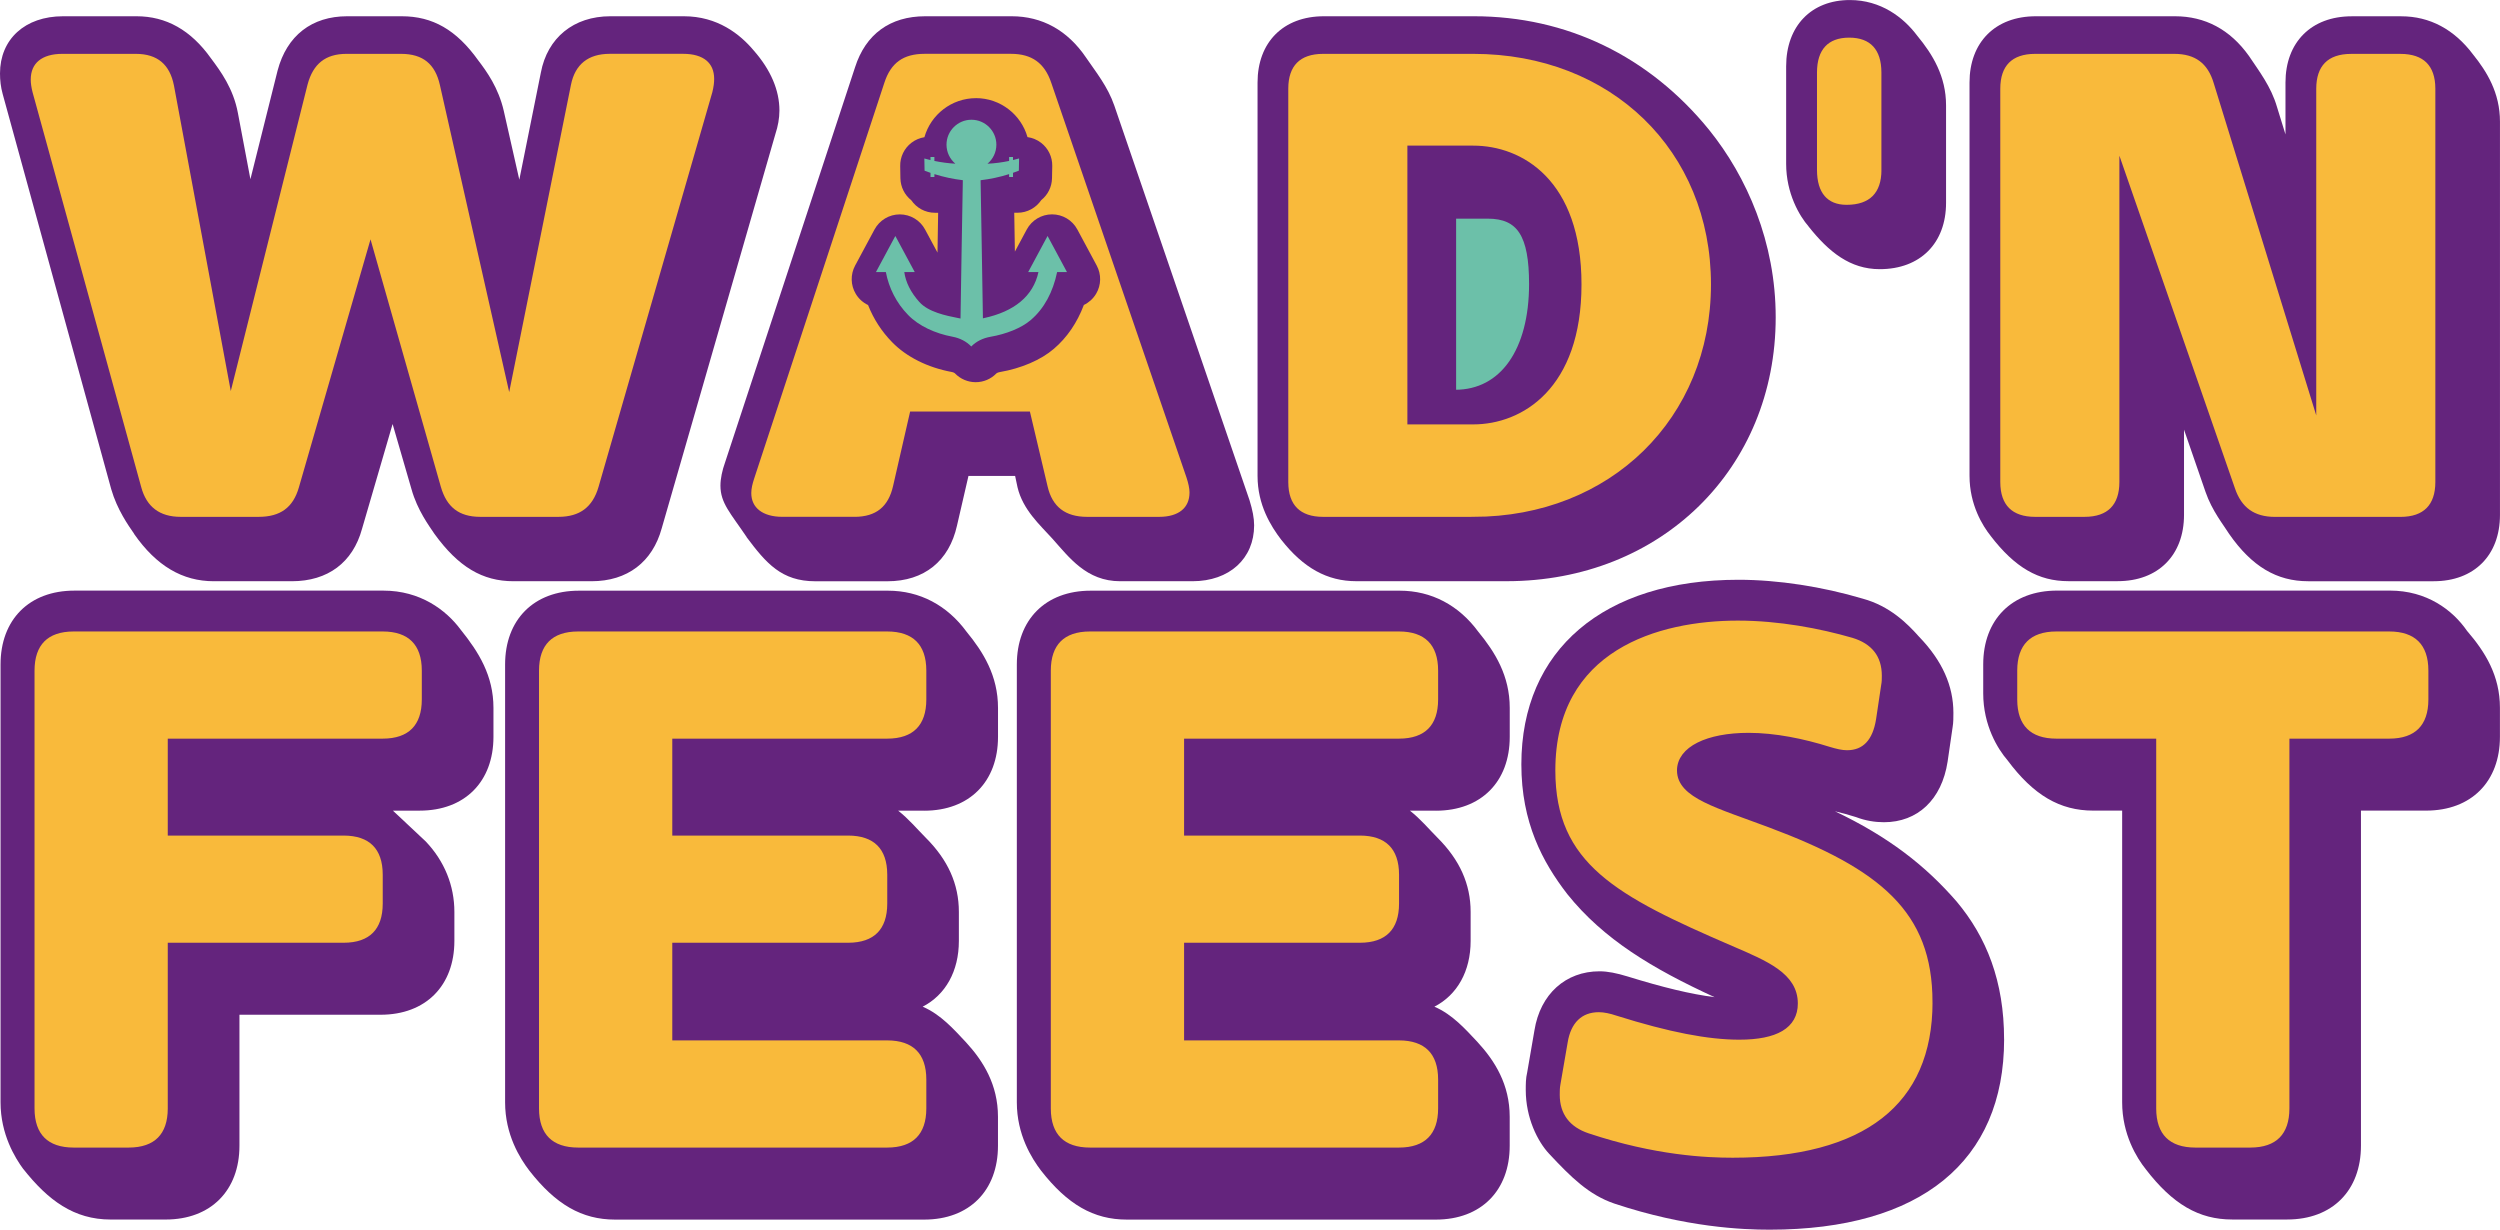 <?xml version="1.0" encoding="UTF-8"?><svg id="Laag_2" xmlns="http://www.w3.org/2000/svg" viewBox="0 0 731.98 360.04"><defs><style>.cls-1,.cls-2{fill:#6cc0a9;}.cls-1,.cls-3{stroke:#64247d;stroke-miterlimit:10;stroke-width:1.68px;}.cls-3{fill:#f9ba3b;}.cls-4{fill:#64247d;}</style></defs><g id="Laag_1-2"><g><g><g><path class="cls-4" d="m39.28,156.3c-1.71-2.47-4.98-7.09-6.71-13.06L.78,27.51c-.56-2.05-.78-3.98-.78-6C0,11.5,7.3,4.76,18.46,4.76h21.51c8.67,0,15.92,4.04,21.81,12.33,2.85,3.81,6.53,8.83,7.87,15.96l3.67,19.42,7.96-31.82c2.71-10.25,10.05-15.89,20.36-15.89h15.99c9.02,0,16,3.97,22.38,12.9,2.48,3.24,5.95,8.07,7.49,14.81l4.55,20.15,6.31-31.37c1.92-10.18,9.59-16.49,20.36-16.49h21.51c9.84,0,16.45,5.24,20.46,10.03,5,5.69,7.52,11.66,7.52,17.57,0,2.28-.44,4.62-1.15,6.77l-33.31,115.54c-2.71,9.87-10.05,15.51-20.55,15.51h-22.84c-9.08,0-16.14-4.17-23.16-13.87-1.52-2.28-4.98-6.89-6.71-13.05l-5.54-19.11-8.96,30.72c-2.69,9.79-9.97,15.31-20.55,15.31h-22.84c-9.17,0-16.81-4.48-23.35-13.87Z"/><path class="cls-4" d="m218.62,157.25c-4.74-7.01-7.68-9.95-7.68-15.06,0-2.06.52-4.46,1.35-6.78l38.07-115.73c3.09-9.65,10.22-14.92,20.54-14.92h25.31c8.89,0,16.39,4.11,21.82,12.16,2.84,4.17,6.3,8.4,8.23,13.99l39.59,115.55c.88,2.85,1.35,5.22,1.35,7.35,0,9.73-7.22,16.37-18.08,16.37h-21.13c-9.9,0-14.95-6.99-19.89-12.5-3.6-3.98-8.62-8.42-10.18-15.02l-.7-3.31h-13.66l-3.36,14.55c-2.31,10.36-9.59,16.29-20.36,16.29h-21.13c-9.89,0-14.38-5.28-20.11-12.92Z"/><path class="cls-4" d="m375.13,158.03c-3.06-4.01-6.93-10.21-6.93-18.69V24.17c0-11.77,7.52-19.41,19.42-19.41h43.97c27.05,0,51.23,11.62,68.82,33.26,11.07,13.74,19.5,32.9,19.5,54.87,0,44.26-33.54,77.28-78.8,77.28h-43.98c-8.58,0-15.54-3.91-21.99-12.14Z"/><path class="cls-4" d="m529.54,66.3c-2.68-3.07-6.57-9.67-6.57-18.33v-28.55c0-11.84,7.4-19.41,18.65-19.41,9.07,0,15.69,5.06,19.71,10.42,4.58,5.54,8.46,11.93,8.46,20.42v28.55c0,11.77-7.52,19.41-19.42,19.41-8.7,0-14.93-5.06-20.84-12.5Z"/><path class="cls-4" d="m582.84,156.89c-2.3-2.87-6.18-9.07-6.18-17.56V24.17c0-11.77,7.52-19.41,19.42-19.41h40.73c8.79,0,16.12,3.86,21.64,11.59,3.04,4.56,6.49,8.98,8.23,14.95l2.49,8.06v-15.18c0-11.77,7.52-19.41,19.41-19.41h14.47c8.41,0,15.55,3.86,21.04,11.18,4,4.97,7.88,11.17,7.88,19.66v115.16c0,11.77-7.52,19.41-19.41,19.41h-36.74c-9.2,0-16.51-4.31-23.17-13.89-1.51-2.45-4.97-6.67-6.89-12.26l-6.3-18.23v24.95c0,11.77-7.52,19.41-19.42,19.41h-14.46c-8.71,0-15.62-3.97-22.76-13.28Z"/><path class="cls-4" d="m6.81,342.28c-2.34-3.19-6.65-10.09-6.65-19.53v-128.21c0-13.1,8.38-21.61,21.62-21.61h90.49c10.73,0,18.31,5.63,22.58,11.39,5.31,6.59,9.63,13.49,9.63,22.94v8.48c0,13.1-8.37,21.61-21.61,21.61h-7.83l9.62,9.03c5.47,5.76,8.38,12.91,8.38,20.63v8.48c0,13.1-8.37,21.62-21.61,21.62h-41.32v38.35c0,13.1-8.38,21.61-21.62,21.61h-16.1c-10.74,0-18.32-5.63-25.56-14.79Z"/><path class="cls-4" d="m270.58,237.35h-7.62c3.11,2.43,5.47,5.3,8.13,7.97,6.45,6.45,9.66,13.51,9.66,21.7v8.48c0,8.86-3.91,15.8-10.6,19.25,5.35,2.29,9.2,6.73,12.62,10.35,5.11,5.54,9.43,12.46,9.43,21.9v8.48c0,13.1-8.37,21.61-21.61,21.61h-90.49c-9.75,0-17.4-4.45-25.13-14.36-2.76-3.62-7.08-10.52-7.08-19.96v-128.21c0-13.1,8.38-21.61,21.62-21.61h90.49c9.28,0,17.33,4.28,23,12.02,4.9,5.96,9.21,12.87,9.21,22.31v8.48c0,13.1-8.37,21.61-21.61,21.61Z"/><path class="cls-4" d="m420.42,237.35h-7.62c3.11,2.43,5.47,5.3,8.13,7.97,6.45,6.45,9.66,13.51,9.66,21.7v8.48c0,8.86-3.92,15.8-10.61,19.25,5.35,2.29,9.2,6.73,12.62,10.35,5.11,5.54,9.43,12.46,9.43,21.9v8.48c0,13.1-8.37,21.61-21.62,21.61h-90.48c-9.75,0-17.4-4.45-25.13-14.36-2.76-3.62-7.08-10.52-7.08-19.96v-128.21c0-13.1,8.38-21.61,21.62-21.61h90.49c9.28,0,17.33,4.28,23,12.02,4.9,5.96,9.21,12.87,9.21,22.31v8.48c0,13.1-8.37,21.61-21.62,21.61Z"/><path class="cls-4" d="m586.79,304.31c0,35.76-24.46,55.73-68.66,55.73-7.85,0-24.44-.64-45.48-7.65-7.51-2.57-12.67-7.73-19.03-14.52-3.44-3.65-6.89-10.57-6.89-18.73,0-1.7,0-3.44.42-5.16l2.12-12.28c1.7-10.66,9.16-17.31,19.06-17.31,2.37,0,5.01.53,8.18,1.5,10.31,3.19,18.61,5.21,25.5,6.07-18.17-8.35-32.51-16.93-43.13-30.19-7.22-9.36-13.44-20.92-13.44-37.98,0-33.48,24.05-54.04,63.57-54.04,11.59,0,24.58,2.02,36.35,5.52,7.95,2.15,13.12,7.32,16.51,11.14,6.82,7.06,10.07,14.39,10.07,22.33,0,1.27,0,2.79-.22,4.09l-1.48,10.18c-1.71,11.13-8.79,17.73-18.64,17.73-2.58,0-5.4-.44-8.17-1.5-2.15-.67-4.2-1.26-6.17-1.7,15.72,7.49,26.45,15.85,35.65,26.45,8.73,10.43,13.87,23.29,13.87,40.32Z"/><path class="cls-4" d="m628.23,342.29c-2.56-3.2-6.88-10.1-6.88-19.55v-85.4h-8.47c-9.75,0-17.46-4.48-25.12-14.77-2.77-3.2-7.09-10.11-7.09-19.56v-8.48c0-13.1,8.38-21.61,21.62-21.61h97.47c10.74,0,18.32,5.63,22.57,11.8,5.32,6.17,9.63,13.08,9.63,22.53v8.48c0,13.1-8.37,21.61-21.61,21.61h-19.08v98.11c0,13.1-8.37,21.61-21.61,21.61h-16.1c-9.7,0-17.39-4.42-25.34-14.78Z"/></g><g><path class="cls-3" d="m75.74,152.17c6.66,0,10.78-2.93,12.58-9.24l20.16-69.8,19.78,69.61c1.81,6.33,5.76,9.43,12.39,9.43h22.84c6.57,0,10.75-3.04,12.58-9.43l33.31-115.53c.41-1.66.56-2.95.56-4.1,0-5.27-3.64-8.19-9.9-8.19h-21.51c-6.65,0-10.9,3.31-12.19,9.79l-17.3,86.07-19.42-86.06c-1.45-6.52-5.39-9.79-12.19-9.79h-15.99c-6.55,0-10.5,3.22-12.2,9.61l-21.55,86.02-15.93-85.66c-1.28-6.56-5.25-9.97-12-9.97h-21.51c-6.35,0-10.09,3-10.09,8.38,0,1.11.18,2.4.56,3.9l31.79,115.54c1.66,6.29,5.91,9.42,12.38,9.42h22.84Z"/><path class="cls-3" d="m250.14,152.17c6.8,0,10.74-3.27,12.19-9.79l4.82-21.05h33.73l5.02,21.24c1.47,6.43,5.68,9.6,12.38,9.6h21.13c6.05,0,9.71-2.9,9.71-7.99,0-1.29-.37-2.95-.93-4.64l-39.59-115.55c-2.06-6.18-6.19-9.07-12.58-9.07h-25.31c-6.53,0-10.56,2.82-12.58,9.07l-38.07,115.73c-.56,1.7-.93,3.17-.93,4.64,0,4.88,3.83,7.8,9.9,7.8h21.12Z"/><path class="cls-3" d="m431.37,152.17c40.63,0,70.43-29.28,70.43-68.9s-29.63-68.34-70.43-68.34h-43.97c-7.26,0-11.04,3.9-11.04,11.04v115.16c0,7.26,3.9,11.04,11.04,11.04h43.97Zm-18.46-108.69h18.46c13.8,0,30.84,9.68,30.84,39.78s-17.03,40.16-30.84,40.16h-18.46V43.49Zm13.7,71.57c13.87,0,22.46-12.29,22.46-31.79,0-14.39-3.55-19.99-12.95-19.99h-10.09v51.77h.58Z"/><path class="cls-3" d="m551.7,49.77v-28.55c0-7.1-3.55-11.04-10.27-11.04s-10.27,3.94-10.27,11.04v28.55c0,7.05,3.32,11.04,9.51,11.04,7.26,0,11.04-3.9,11.04-11.04Z"/><path class="cls-3" d="m610.34,152.17c7.26,0,11.04-3.9,11.04-11.04V50.56l32.15,92.55c2.06,6.18,6.19,9.07,12.58,9.07h36.74c7.26,0,11.04-3.9,11.04-11.04V25.98c0-7.27-3.9-11.04-11.04-11.04h-14.47c-7.26,0-11.04,3.9-11.04,11.04v90.08l-28.35-91.88c-1.85-6.3-5.93-9.25-12.39-9.25h-40.73c-7.27,0-11.04,3.9-11.04,11.04v115.16c0,7.26,3.9,11.04,11.04,11.04h14.46Z"/><path class="cls-3" d="m37.67,336.84c8.09,0,12.29-4.34,12.29-12.29v-47.68h50.65c8.09,0,12.29-4.34,12.29-12.29v-8.48c0-8.09-4.34-12.29-12.29-12.29h-50.65v-26.7h62.09c8.09,0,12.29-4.34,12.29-12.29v-8.48c0-8.09-4.34-12.29-12.29-12.29H21.57c-8.09,0-12.3,4.34-12.3,12.29v128.21c0,8.09,4.34,12.29,12.3,12.29h16.1Z"/><path class="cls-3" d="m272.06,204.82v-8.48c0-8.09-4.34-12.29-12.29-12.29h-90.49c-8.09,0-12.3,4.34-12.3,12.29v128.21c0,8.09,4.34,12.29,12.3,12.29h90.49c8.09,0,12.29-4.34,12.29-12.29v-8.48c0-8.09-4.34-12.29-12.29-12.29h-62.09v-26.91h50.65c8.09,0,12.29-4.34,12.29-12.29v-8.48c0-8.09-4.34-12.29-12.29-12.29h-50.65v-26.7h62.09c8.09,0,12.29-4.34,12.29-12.29Z"/><path class="cls-3" d="m421.91,204.82v-8.48c0-8.09-4.34-12.29-12.29-12.29h-90.49c-8.09,0-12.3,4.34-12.3,12.29v128.21c0,8.09,4.34,12.29,12.3,12.29h90.49c8.09,0,12.29-4.34,12.29-12.29v-8.48c0-8.09-4.34-12.29-12.29-12.29h-62.09v-26.91h50.65c8.09,0,12.29-4.34,12.29-12.29v-8.48c0-8.09-4.34-12.29-12.29-12.29h-50.65v-26.7h62.09c8.09,0,12.29-4.34,12.29-12.29Z"/><path class="cls-3" d="m566.66,293.39c0-26.92-15.69-39.68-48.47-51.94-15.24-5.72-26.34-8.54-26.34-15.87,0-6.21,8.11-10.17,20.13-10.17,7.67,0,16,1.71,23.43,4.05,2.11.63,3.75,1.04,5.39,1.04,5.2,0,8.33-3.41,9.33-9.81l1.49-9.98c.2-1.02.2-1.83.2-2.88,0-6.07-3.21-10.08-9.23-11.89-9.52-2.75-21.54-5.07-33.79-5.07-23.25,0-54.25,8.58-54.25,44.71,0,27.93,18.41,37.55,52.3,52.17,10.38,4.45,18.7,7.95,18.7,16.07,0,6.5-5.54,9.75-16.32,9.75-8.94,0-20.23-2.13-35.73-7.01-1.89-.63-3.73-1.04-5.38-1.04-5.48,0-8.98,3.48-9.96,9.61l-2.12,12.3c-.2,1.02-.2,2.25-.2,3.1,0,6.03,3.17,10.15,9.03,12.1,19.65,6.55,34.84,7.18,42.46,7.18,38.89,0,59.34-15.88,59.34-46.41Z"/><path class="cls-3" d="m658.87,336.84c8.09,0,12.29-4.34,12.29-12.29v-107.44h28.4c8.09,0,12.29-4.34,12.29-12.29v-8.48c0-8.09-4.34-12.29-12.29-12.29h-97.47c-8.09,0-12.3,4.34-12.3,12.29v8.48c0,8.09,4.34,12.29,12.3,12.29h28.39v107.44c0,8.09,4.34,12.29,12.3,12.29h16.1Z"/><g><path class="cls-4" d="m285.74,107.7c-1.13,0-2.22-.44-3.01-1.25,0,0-.04-.05-.05-.05-.8-.82-1.92-1.39-3.19-1.62-6.14-1.13-11.71-3.89-15.26-7.57-3.11-3.18-5.42-7.04-6.77-11.31-1.34-.12-2.54-.86-3.24-2.03-.76-1.27-.79-2.84-.1-4.14l5.68-10.57c.73-1.36,2.15-2.21,3.7-2.21s2.97.85,3.7,2.21l5.68,10.57c.7,1.3.66,2.87-.1,4.14-.28.47-.64.87-1.06,1.19.52.88,1.17,1.75,1.93,2.61.98,1.1,2.87,1.87,4.83,2.43.06-3.64.12-7.68.19-11.81.11-6.92.22-14.02.33-19.89-.86-.17-1.73-.36-2.58-.58-.46.17-.96.27-1.47.27h-1.14c-1.67,0-3.12-.98-3.79-2.4-1.29-.72-2.11-2.08-2.14-3.58l-.07-3.58c-.02-1.33.58-2.59,1.64-3.41.72-.56,1.6-.85,2.49-.87.56-.28,1.2-.44,1.87-.44h.52c.32-6.06,5.34-10.89,11.48-10.89s11.17,4.83,11.48,10.89h.69c.67,0,1.31.16,1.87.44.88.02,1.75.32,2.47.87,1.06.81,1.66,2.08,1.64,3.41l-.07,3.58c-.03,1.49-.84,2.84-2.11,3.56-.67,1.43-2.12,2.41-3.8,2.41h-1.14c-.52,0-1.02-.1-1.48-.27-.86.22-1.72.41-2.59.58.11,5.86.22,12.96.33,19.87.06,3.98.12,7.88.18,11.41,2.86-1.18,4.97-2.78,6.35-4.82-.31-.28-.59-.61-.81-.98-.76-1.27-.79-2.84-.1-4.14l5.68-10.57c.73-1.36,2.15-2.21,3.7-2.21h0c1.55,0,2.97.85,3.7,2.21l5.68,10.57c.7,1.3.66,2.87-.1,4.14-.7,1.17-1.91,1.92-3.25,2.03-1.66,5.37-4.47,9.84-8.24,13.04-3.17,2.75-8.22,4.9-13.83,5.86-1.34.23-2.51.8-3.28,1.6-.79.81-1.88,1.29-3.02,1.29h-.01Z"/><path class="cls-4" d="m285.79,37.13c4.03,0,7.3,3.28,7.3,7.3,0,2.23-1.01,4.24-2.6,5.58,2.13-.11,4.25-.39,6.33-.82v-1.16h1.14v.9c.6-.14,1.19-.3,1.78-.47-.02,1.19-.04,2.38-.07,3.58-.57.22-1.14.43-1.71.63v1.23h-1.14v-.85c-2.75.87-5.54,1.46-8.35,1.79.24,11.11.47,29.3.68,40.44.11-.02.22-.05.33-.08,8.8-1.91,14.38-6.4,15.93-13.47h-3.01l5.68-10.57,5.68,10.57h-2.9c-1.21,5.82-3.78,10.69-7.71,14.03-2.73,2.36-7.22,4.13-11.82,4.92-2.2.39-4.18,1.37-5.59,2.82,0,0-.02.02-.02.02-.02-.02-.05-.05-.07-.07-1.36-1.4-3.26-2.39-5.4-2.79-5.08-.93-9.94-3.17-13.01-6.36-3.49-3.56-5.65-7.97-6.53-12.57h-2.9l5.68-10.57,5.68,10.57h-3.06c.4,2.92,1.85,5.91,4.41,8.76,2.63,2.95,7.78,4,11.39,4.71.22.04.44.09.66.13.21-11.16.44-29.37.68-40.5-2.8-.33-5.58-.92-8.32-1.78v.85h-1.14v-1.22c-.58-.2-1.16-.41-1.74-.63-.02-1.19-.04-2.38-.07-3.58.6.17,1.2.33,1.8.47v-.91h1.14v1.16c2.02.42,4.08.7,6.14.81-1.58-1.34-2.59-3.34-2.59-5.57,0-4.03,3.28-7.3,7.3-7.3m0-8.39c-7.18,0-13.25,4.84-15.11,11.43-1.37.22-2.68.77-3.81,1.64-2.11,1.62-3.33,4.15-3.28,6.81l.03,1.79.03,1.79c.05,2.56,1.25,4.9,3.19,6.44,1.51,2.21,4.05,3.66,6.93,3.66h.93c-.06,3.67-.13,7.65-.19,11.66l-3.64-6.77c-1.46-2.72-4.3-4.42-7.4-4.42-3.09,0-5.93,1.7-7.4,4.42l-5.68,10.57c-1.4,2.6-1.33,5.75.19,8.28.86,1.45,2.13,2.57,3.6,3.27,1.59,4.05,3.97,7.73,7.02,10.85,4.21,4.34,10.42,7.45,17.51,8.76.52.1.82.31.88.37l.04.04c1.58,1.63,3.77,2.57,6.05,2.57,0,0,.01,0,.02,0,2.28,0,4.47-.92,6.05-2.57.07-.07.4-.28,1-.39,6.3-1.08,12.08-3.57,15.84-6.82,3.85-3.28,6.82-7.65,8.77-12.83,1.46-.7,2.72-1.82,3.58-3.26,1.52-2.53,1.59-5.68.19-8.28l-5.68-10.57c-1.46-2.72-4.3-4.42-7.4-4.42-3.09,0-5.93,1.7-7.4,4.42l-3.48,6.49c-.06-3.92-.12-7.8-.19-11.38h.95c2.9,0,5.45-1.47,6.96-3.7,1.92-1.53,3.1-3.86,3.15-6.4l.07-3.58c.05-2.66-1.17-5.19-3.28-6.81-1.17-.9-2.55-1.46-3.97-1.66-1.87-6.58-7.93-11.41-15.1-11.41h0Z"/></g><path class="cls-2" d="m312.4,79.66l-5.68-10.57-5.68,10.57h3.01c-1.54,7.08-7.12,11.56-15.93,13.47-.11.03-.22.05-.33.08-.21-11.14-.44-29.33-.68-40.44,2.8-.33,5.6-.92,8.35-1.79v.85h1.14v-1.23c.57-.2,1.15-.41,1.71-.63.02-1.19.04-2.38.07-3.58-.59.17-1.18.32-1.78.47v-.9h-1.14v1.16c-2.08.44-4.2.71-6.33.82,1.59-1.34,2.6-3.34,2.6-5.58,0-4.03-3.28-7.3-7.3-7.3s-7.3,3.28-7.3,7.3c0,2.23,1.01,4.23,2.59,5.57-2.07-.12-4.12-.39-6.14-.81v-1.16h-1.14v.91c-.6-.14-1.2-.3-1.8-.47.02,1.19.04,2.38.07,3.58.58.22,1.15.44,1.74.63v1.22h1.14v-.85c2.74.86,5.53,1.45,8.32,1.78-.24,11.13-.47,29.34-.68,40.5-.22-.04-.44-.09-.66-.13-3.61-.71-8.76-1.76-11.39-4.71-2.56-2.85-4.01-5.84-4.41-8.76h3.06l-5.68-10.57-5.68,10.57h2.9c.88,4.6,3.04,9.01,6.53,12.57,3.08,3.19,7.94,5.42,13.01,6.36,2.13.4,4.04,1.38,5.4,2.79.02.02.05.05.07.07,0,0,.02-.02.02-.02,1.4-1.45,3.38-2.43,5.59-2.82,4.6-.79,9.09-2.56,11.82-4.92,3.93-3.34,6.5-8.21,7.71-14.03h2.9Z"/></g></g><path class="cls-1" d="m426.08,114.96c13.87,0,22.46-12.29,22.46-31.79,0-14.39-3.55-19.99-12.95-19.99h-10.09v51.77h.58Z"/></g></g></svg>